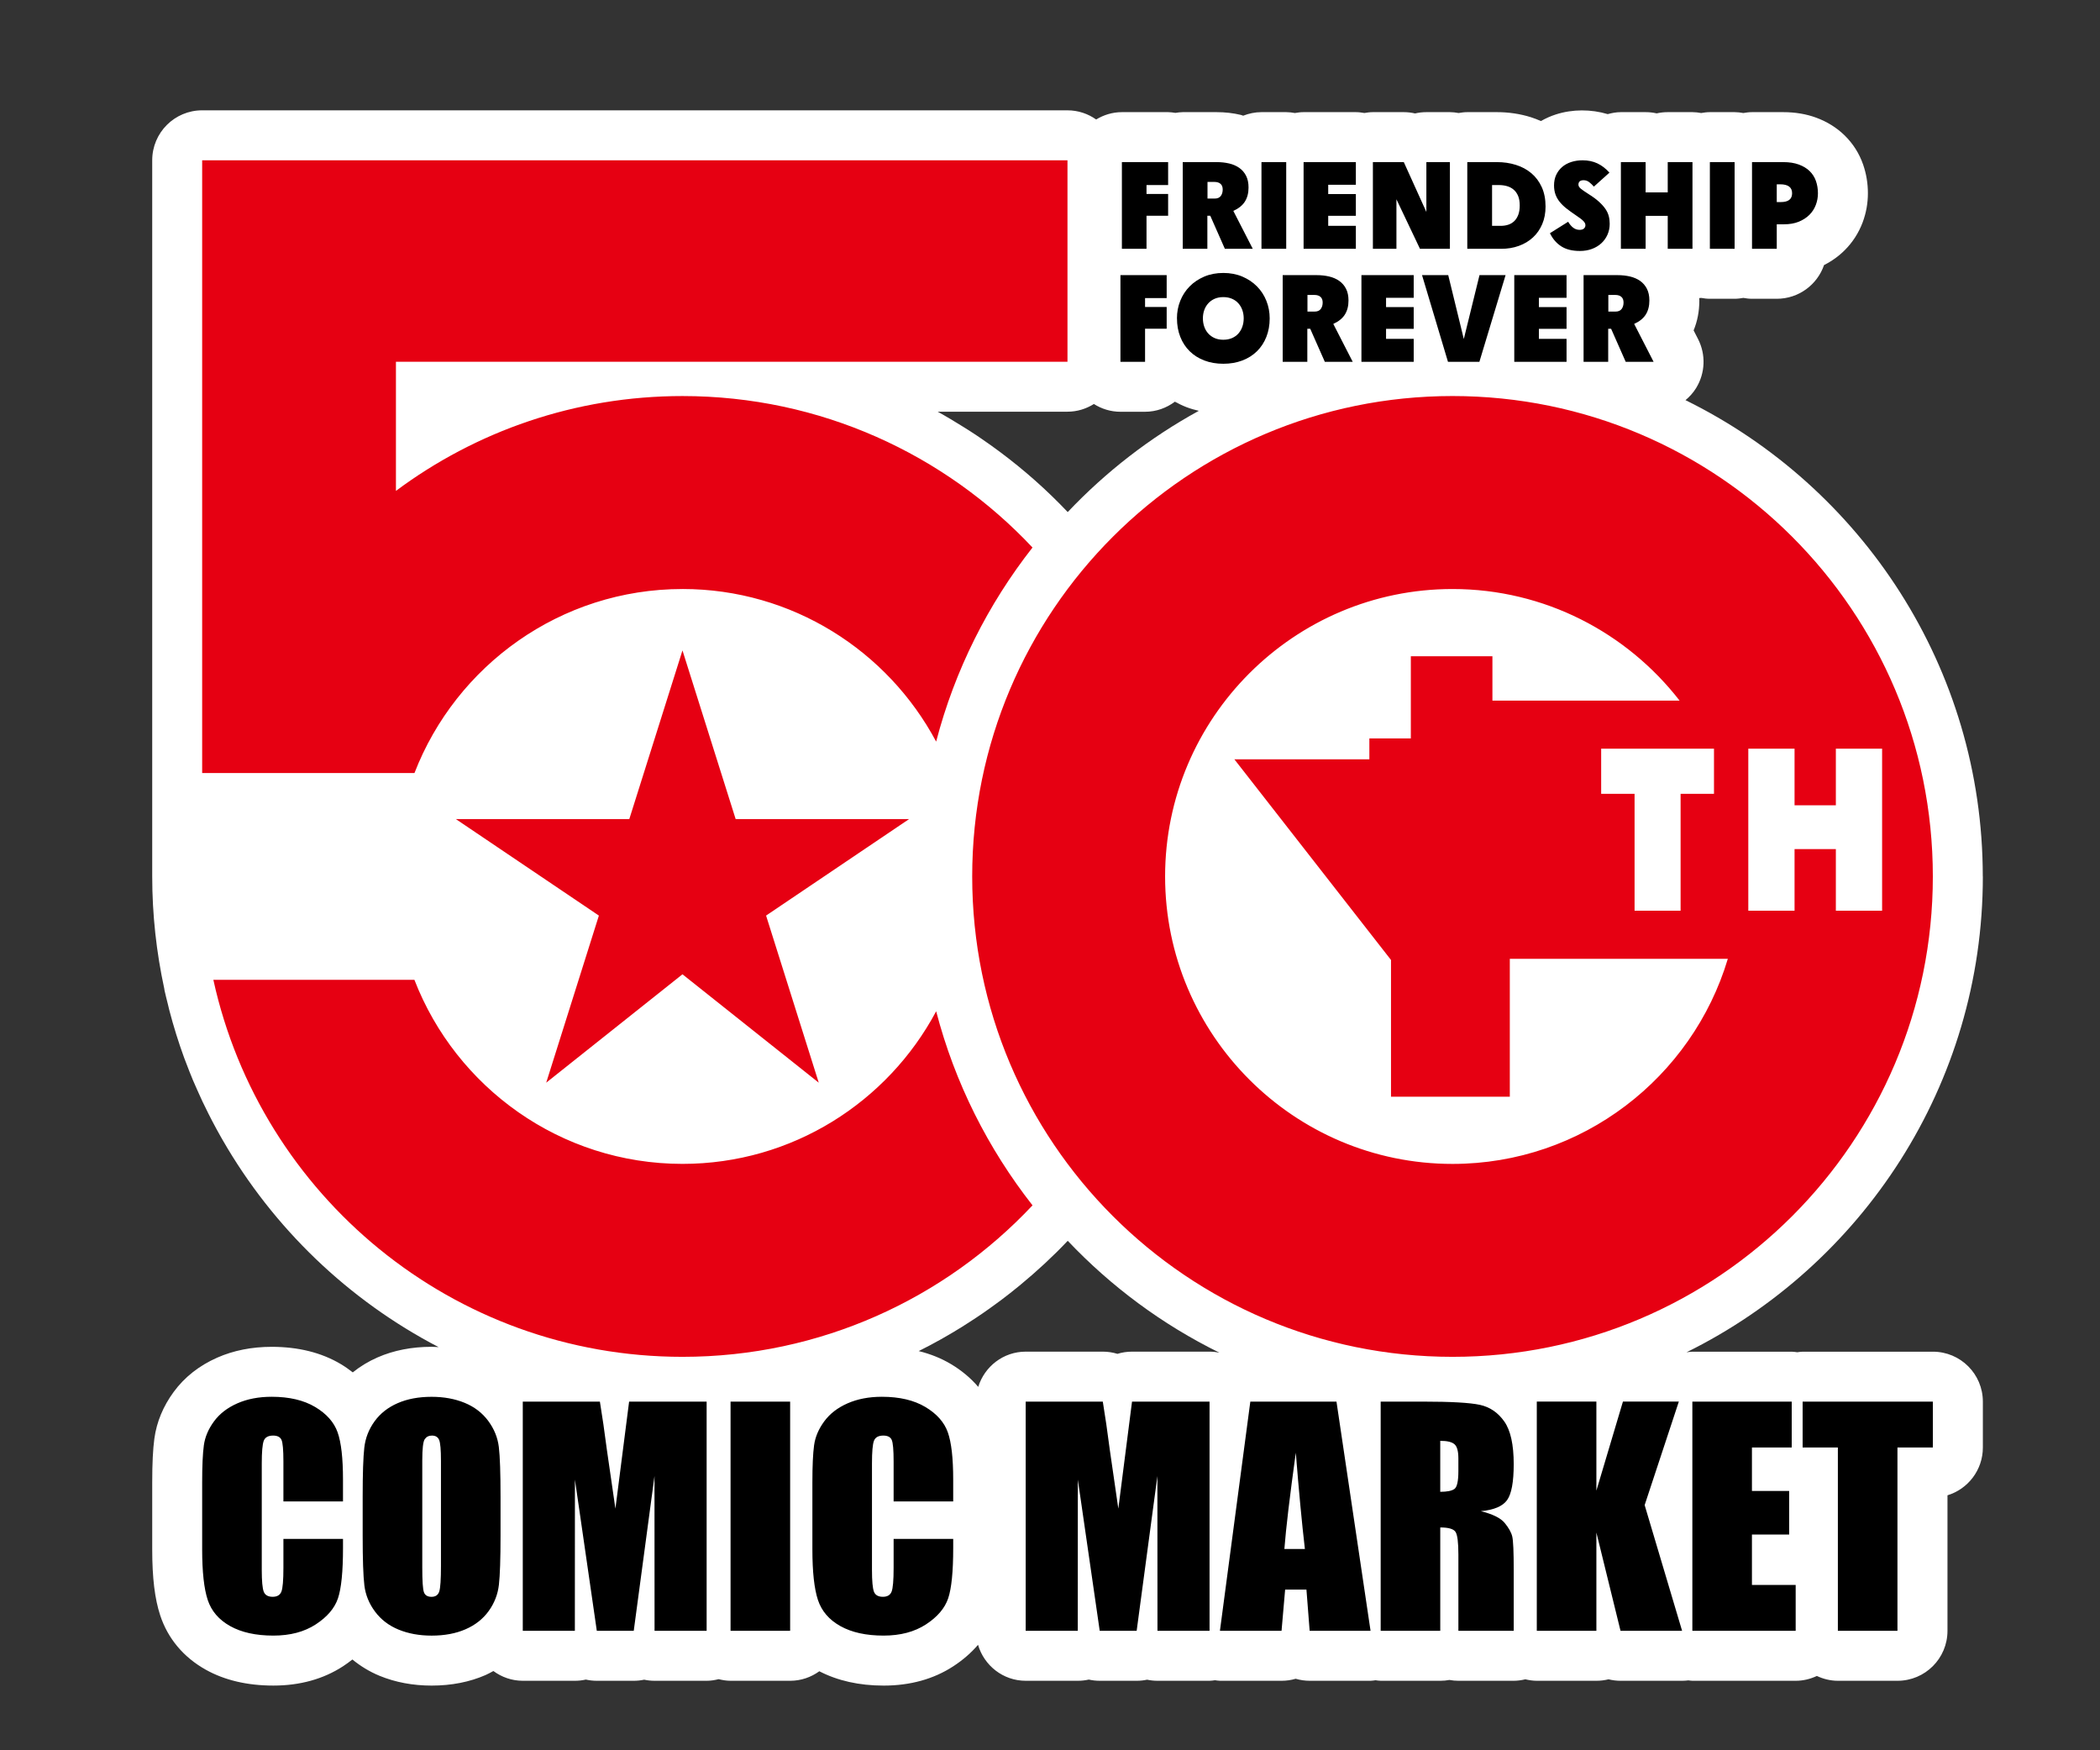 <svg version="1.1" xmlns="http://www.w3.org/2000/svg" xmlns:xlink="http://www.w3.org/1999/xlink" width="120" height="100" viewBox="0 0 120 100">
	<rect x="0" y="0" width="120" height="100" fill="#333333" stroke="none"/>
	<title>Comic Market 50th: Friendship Forever</title>
	<defs>
		<style>
			.mark {
				fill: #e60012;
			}

			.outline {
				fill: #fff;
			}
		</style>
	</defs>
	<path class="outline" d="M113.302,50.075h0c0-11.934-6.937-22.275-16.988-27.213.237-.197.448-.43.613-.701.518-.849.558-1.906.104-2.791l-.253-.494c.217-.523.327-1.095.327-1.708,0-.046-.006-.091-.007-.137.037-.005.076-.005.112-.011.162.029.326.05.497.05h1.415c.17,0,.335-.022.497-.05.162.029.326.05.497.05h1.415c1.251,0,2.315-.805,2.7-1.926.445-.224.842-.51,1.184-.852.45-.45.792-.979,1.021-1.585.2-.534.301-1.095.301-1.666,0-.565-.091-1.114-.273-1.639-.222-.64-.58-1.202-1.067-1.676-.453-.439-1.001-.779-1.623-1.006-.566-.208-1.198-.313-1.879-.313h-1.78c-.17,0-.335.022-.497.05-.162-.029-.326-.05-.497-.05h-1.415c-.17,0-.335.022-.497.05-.162-.029-.326-.05-.497-.05h-1.414c-.217,0-.428.024-.631.07-.203-.046-.414-.07-.631-.07h-1.415c-.262,0-.511.047-.752.113-.949-.285-2.017-.287-2.962.018-.302.097-.587.225-.853.378-.188-.083-.382-.158-.583-.222-.613-.191-1.262-.287-1.928-.287h-1.697c-.17,0-.335.022-.497.05-.162-.029-.327-.05-.497-.05h-1.345c-.222,0-.439.025-.646.074-.208-.048-.424-.074-.644-.074h-1.767c-.167,0-.328.022-.486.049-.159-.027-.32-.049-.486-.049h-2.987c-.17,0-.335.022-.497.05-.162-.029-.327-.05-.497-.05h-1.414c-.369,0-.72.076-1.044.203-.047-.013-.088-.035-.136-.046-.437-.105-.901-.157-1.38-.157h-1.939c-.143,0-.28.022-.417.042-.137-.02-.274-.042-.417-.042h-2.643c-.54,0-1.039.159-1.47.419-.464-.327-1.027-.523-1.638-.523H11.552c-1.577,0-2.854,1.278-2.854,2.854v40.917c0,2.196.241,4.335.686,6.399.007.04.011.08.019.12.055.253.121.501.182.751.031.124.058.249.09.372.242.929.526,1.839.851,2.729.033.092.071.181.105.272.127.336.257.67.395,1,.078.188.163.372.245.558.098.221.196.441.299.659.113.24.231.478.351.715.073.145.147.29.223.434.152.29.308.576.469.86.036.063.072.125.108.188,2.893,5.028,7.184,9.151,12.342,11.835-.133-.006-.264-.018-.4-.018-1.131,0-2.169.203-3.083.603-.525.229-.999.517-1.422.858-.217-.17-.446-.332-.692-.478-1.097-.652-2.423-.982-3.942-.982-1.135,0-2.183.208-3.114.619-1.028.454-1.864,1.111-2.482,1.953-.604.821-.976,1.717-1.107,2.667-.082.606-.123,1.426-.123,2.509v3.826c0,1.628.146,2.828.458,3.774.434,1.319,1.334,2.392,2.607,3.102,1.075.6,2.373.904,3.858.904,1.518,0,2.856-.371,3.981-1.103.189-.123.365-.253.534-.387.462.378.977.695,1.555.933.901.37,1.901.558,2.973.558,1.131,0,2.169-.203,3.083-.603.156-.068.299-.151.446-.229.472.346,1.05.557,1.68.557h2.977c.216,0,.426-.024.627-.069.202.046.412.069.626.069h2.112c.203,0,.402-.021.594-.062.191.04.391.062.595.062h2.977c.237,0,.464-.037.684-.092.22.054.447.092.684.092h3.405c.623,0,1.195-.205,1.664-.544,1.039.537,2.27.819,3.675.819,1.518,0,2.858-.371,3.98-1.103.557-.363,1.026-.774,1.414-1.226.348,1.184,1.43,2.054,2.726,2.054h2.977c.216,0,.426-.024.628-.069.202.046.411.069.626.069h2.111c.203,0,.402-.021.594-.062.191.04.391.062.595.062h2.977c.105,0,.205-.02.307-.031.096.01.19.031.288.031h3.52c.278,0,.548-.04.803-.115.255.074.525.115.803.115h3.48c.095,0,.186-.021.279-.03.1.011.197.03.3.03h3.405c.177,0,.35-.016.518-.047.167.031.341.047.517.047h3.162c.228,0,.447-.034.659-.084.213.05.431.084.659.084h3.405c.238,0,.469-.029.69-.084.222.055.453.084.689.084h3.519c.12,0,.238-.009.355-.023.077.006.152.023.231.023h5.905c.432,0,.838-.103,1.205-.275.367.172.773.275,1.205.275h3.405c1.577,0,2.854-1.278,2.854-2.854v-7.743c1.17-.356,2.022-1.445,2.022-2.731v-2.62c0-1.577-1.278-2.854-2.854-2.854h-7.441c-.107,0-.208.02-.312.031-.104-.011-.205-.031-.312-.031h-5.678c-.115,0-.225.021-.337.034,10.021-4.948,16.933-15.272,16.933-27.184ZM62.508,23.082c.44.278.958.444,1.517.444h1.407c.641,0,1.227-.219,1.704-.576.215.117.436.225.671.315.225.086.459.151.697.207-2.794,1.529-5.318,3.49-7.492,5.785-1.194-1.261-2.49-2.406-3.868-3.434-.023-.017-.046-.034-.07-.052-.322-.239-.649-.472-.98-.698-.095-.065-.189-.13-.285-.194-.247-.165-.497-.324-.749-.481-.485-.305-.977-.599-1.48-.876h7.419c.556,0,1.07-.165,1.509-.44ZM55.897,79.235c-.425-.499-.949-.938-1.562-1.303-.555-.33-1.169-.576-1.837-.74.425-.212.844-.433,1.257-.665.038-.021.075-.044.113-.065.372-.211.741-.427,1.103-.653.157-.097.312-.199.467-.3.235-.152.469-.304.699-.463.248-.17.492-.346.735-.523.128-.094.256-.187.383-.282.313-.235.62-.478.923-.726.05-.041.099-.081.149-.122.941-.778,1.841-1.609,2.686-2.502,2.474,2.612,5.403,4.786,8.664,6.39-.181-.036-.368-.056-.559-.056h-4.43c-.29,0-.571.043-.835.125-.265-.081-.546-.125-.835-.125h-4.406c-1.281,0-2.351.849-2.713,2.011Z" />
	<path d="M19.6,85.781h-3.405v-2.276c0-.662-.036-1.075-.109-1.239-.073-.164-.233-.246-.481-.246-.28,0-.458.1-.534.299-.075.2-.113.631-.113,1.294v6.082c0,.636.038,1.051.113,1.245.076.194.246.291.51.291.253,0,.419-.097.497-.292.078-.195.117-.651.117-1.37v-1.646h3.405v.51c0,1.355-.096,2.317-.287,2.884-.191.567-.615,1.064-1.27,1.491-.655.427-1.463.64-2.422.64-.998,0-1.82-.181-2.467-.542s-1.076-.861-1.286-1.5c-.21-.639-.316-1.6-.316-2.884v-3.826c0-.944.032-1.651.097-2.123.065-.472.257-.926.578-1.363.321-.437.766-.781,1.335-1.031.569-.251,1.223-.376,1.961-.376,1.003,0,1.83.194,2.483.582.652.388,1.081.871,1.286,1.45.205.579.307,1.479.307,2.702v1.244ZM28.602,87.747c0,1.316-.031,2.247-.093,2.795-.062.547-.256,1.047-.582,1.5-.326.453-.767.801-1.322,1.043-.556.243-1.203.364-1.941.364-.701,0-1.331-.115-1.889-.344s-1.007-.573-1.347-1.031c-.34-.458-.542-.957-.607-1.496s-.097-1.483-.097-2.831v-2.241c0-1.316.031-2.247.093-2.794.062-.547.256-1.047.582-1.5.326-.453.767-.801,1.322-1.043.555-.243,1.202-.364,1.941-.364.701,0,1.331.115,1.889.344.558.229,1.007.573,1.347,1.031.34.458.542.957.607,1.496.065.539.097,1.483.097,2.831v2.241ZM25.197,83.444c0-.609-.034-.999-.101-1.169-.068-.17-.206-.255-.416-.255-.178,0-.314.069-.409.206-.094.138-.141.543-.141,1.217v6.115c0,.76.031,1.229.093,1.407.062.178.206.267.433.267.232,0,.38-.102.445-.307.065-.205.097-.693.097-1.464v-6.018ZM40.379,80.079v13.095h-2.976l-.004-8.841-1.185,8.841h-2.111l-1.25-8.638-.004,8.638h-2.976v-13.095h4.406c.131.787.265,1.715.404,2.784l.483,3.331.783-6.115h4.43ZM45.151,80.079v13.095h-3.405v-13.095h3.405ZM54.469,85.781h-3.405v-2.276c0-.662-.036-1.075-.109-1.239-.073-.164-.233-.246-.481-.246-.28,0-.458.1-.534.299-.076.2-.113.631-.113,1.294v6.082c0,.636.038,1.051.113,1.245.075.194.245.291.51.291.253,0,.419-.097.497-.292.078-.195.117-.651.117-1.37v-1.646h3.405v.51c0,1.355-.096,2.317-.287,2.884-.191.567-.615,1.064-1.27,1.491s-1.463.64-2.422.64c-.998,0-1.82-.181-2.467-.542s-1.076-.861-1.286-1.5c-.21-.639-.315-1.6-.315-2.884v-3.826c0-.944.032-1.651.097-2.123.065-.472.257-.926.578-1.363.321-.437.765-.781,1.334-1.031s1.223-.376,1.961-.376c1.003,0,1.831.194,2.483.582.652.388,1.081.871,1.286,1.45.205.579.307,1.479.307,2.702v1.244ZM69.117,80.079v13.095h-2.976l-.004-8.841-1.185,8.841h-2.111l-1.25-8.638-.004,8.638h-2.976v-13.095h4.406c.131.787.266,1.715.404,2.784l.483,3.331.783-6.115h4.43ZM76.37,80.079l1.947,13.095h-3.48l-.183-2.354h-1.218l-.205,2.354h-3.521l1.737-13.095h4.922ZM74.565,88.499c-.172-1.483-.345-3.316-.519-5.5-.347,2.507-.565,4.341-.653,5.5h1.172ZM78.895,80.079h2.41c1.607,0,2.695.062,3.264.186.569.124,1.032.441,1.391.95.359.51.538,1.322.538,2.439,0,1.019-.127,1.704-.38,2.054-.253.351-.752.561-1.496.631.674.167,1.127.391,1.359.671.232.281.376.538.433.773s.085.88.085,1.937v3.454h-3.162v-4.352c0-.701-.055-1.135-.166-1.302s-.4-.251-.87-.251v5.904h-3.405v-13.095ZM82.3,82.32v2.912c.383,0,.651-.052.805-.158s.231-.446.231-1.023v-.72c0-.415-.074-.688-.223-.817-.148-.129-.419-.194-.813-.194ZM95.933,80.079l-1.953,5.912,2.139,7.182h-3.518l-1.379-5.613v5.613h-3.405v-13.095h3.405v5.088l1.517-5.088h3.195ZM96.706,80.079h5.678v2.621h-2.273v2.483h2.127v2.491h-2.127v2.88h2.499v2.621h-5.904v-13.095ZM110.448,80.079v2.621h-2.022v10.474h-3.405v-10.474h-2.014v-2.621h7.441ZM64.108,14.215v-4.954h2.642v1.311h-1.235v.511h1.235v1.242h-1.235v1.89h-1.407ZM69.524,9.262c.257,0,.497.027.718.079.221.053.413.137.576.252.163.115.292.265.386.449.094.184.141.407.141.669,0,.317-.069.585-.207.804-.138.219-.359.397-.662.535l1.111,2.166h-1.594l-.835-1.89h-.166v1.89h-1.407v-4.954h1.939ZM69,10.393v.952h.407c.161,0,.278-.049.352-.148.074-.099.11-.222.11-.369,0-.143-.041-.251-.124-.324-.083-.074-.2-.11-.352-.11h-.393ZM72.084,9.262h1.414v4.954h-1.414v-4.954ZM74.491,14.215v-4.954h2.987v1.297h-1.58v.531h1.58v1.242h-1.58v.573h1.58v1.311h-2.987ZM78.451,14.215v-4.954h1.766l1.29,2.849v-2.849h1.345v4.954h-1.711l-1.345-2.829v2.829h-1.345ZM83.847,9.262h1.697c.382,0,.742.053,1.08.159.338.106.632.265.883.476.251.212.448.476.593.793.145.317.217.688.217,1.111,0,.373-.063.707-.19,1.004-.127.297-.302.55-.528.759-.225.209-.493.37-.804.483-.31.113-.65.169-1.018.169h-1.932v-4.954ZM85.261,10.572v2.332h.497c.152,0,.294-.022.428-.065.133-.044.248-.113.345-.207.097-.094.172-.215.228-.362.055-.147.083-.324.083-.531,0-.216-.031-.398-.093-.545-.062-.147-.147-.267-.255-.359-.108-.092-.235-.159-.379-.2-.145-.041-.3-.062-.466-.062h-.386ZM88.566,13.325l1.042-.655c.092.152.191.267.297.345s.225.117.359.117c.11,0,.193-.025.248-.076.055-.051.083-.113.083-.186,0-.037-.007-.072-.021-.107-.014-.035-.04-.074-.079-.117-.039-.044-.095-.094-.169-.152-.074-.057-.17-.125-.29-.204-.198-.133-.373-.26-.524-.379s-.281-.245-.386-.376c-.106-.131-.186-.273-.241-.424-.055-.152-.083-.324-.083-.517,0-.225.041-.427.124-.604.083-.177.197-.328.342-.452.145-.124.317-.218.517-.283.2-.064.415-.097.645-.097.317,0,.6.059.849.176s.478.293.69.528l-.89.8c-.078-.092-.166-.176-.262-.252-.097-.076-.205-.114-.324-.114-.198,0-.297.085-.297.255,0,.078.046.155.138.231.092.076.244.181.455.314.235.147.428.29.58.428s.274.274.366.407c.092.133.156.27.193.41.037.14.055.289.055.445,0,.225-.043.434-.128.624-.085.191-.204.355-.355.493s-.331.245-.538.321c-.207.076-.435.114-.683.114-.437,0-.792-.089-1.066-.266-.274-.177-.489-.427-.645-.749ZM92.622,14.215v-4.954h1.414v1.732h1.263v-1.732h1.414v4.954h-1.414v-1.883h-1.263v1.883h-1.414ZM97.707,9.262h1.414v4.954h-1.414v-4.954ZM100.115,9.262h1.78c.345,0,.643.046.893.138.251.092.458.217.621.376.163.159.283.347.359.566s.114.452.114.7c0,.23-.04.452-.121.666-.081.214-.202.403-.366.566s-.366.294-.607.393c-.241.099-.526.148-.852.148h-.407v1.4h-1.414v-4.954ZM101.529,10.531v1.014h.235c.428,0,.642-.168.642-.504,0-.34-.228-.511-.683-.511h-.193ZM64.025,20.672v-4.954h2.642v1.311h-1.235v.511h1.235v1.242h-1.235v1.89h-1.407ZM67.254,18.189c0-.354.063-.689.19-1.004.126-.315.306-.59.538-.824.232-.235.511-.421.835-.559s.686-.207,1.087-.207.762.069,1.087.207c.324.138.602.324.835.559.232.235.412.509.538.824.126.315.19.65.19,1.004,0,.386-.063.739-.19,1.059-.127.32-.306.593-.538.821-.232.228-.512.404-.838.528-.327.124-.688.186-1.083.186s-.757-.062-1.083-.186c-.327-.124-.606-.3-.838-.528s-.412-.501-.538-.821c-.127-.32-.19-.673-.19-1.059ZM68.737,18.189c0,.17.026.33.079.48.053.15.13.279.231.39.101.11.223.197.366.259.143.062.306.093.49.093s.348-.031.493-.093c.145-.062.267-.148.366-.259.099-.11.175-.24.228-.39.053-.149.079-.309.079-.48s-.027-.329-.079-.476c-.053-.147-.129-.276-.228-.386-.099-.11-.221-.197-.366-.259-.145-.062-.309-.093-.493-.093s-.347.031-.49.093c-.143.062-.265.148-.366.259-.101.11-.178.239-.231.386-.053.147-.079.306-.079.476ZM75.236,15.719c.257,0,.497.027.718.079.221.053.413.137.576.252.163.115.292.265.386.449.094.184.141.407.141.669,0,.317-.069.585-.207.804-.138.219-.359.397-.662.535l1.111,2.166h-1.594l-.835-1.89h-.166v1.89h-1.407v-4.954h1.939ZM74.712,16.85v.952h.407c.161,0,.278-.049.352-.148.074-.099.11-.222.11-.369,0-.143-.041-.251-.124-.324-.083-.074-.2-.11-.352-.11h-.393ZM77.796,20.672v-4.954h2.987v1.297h-1.58v.531h1.58v1.242h-1.58v.573h1.58v1.311h-2.987ZM81.259,15.719h1.497l.89,3.65.897-3.65h1.49l-1.497,4.954h-1.794l-1.483-4.954ZM86.53,20.672v-4.954h2.987v1.297h-1.58v.531h1.58v1.242h-1.58v.573h1.58v1.311h-2.987ZM92.429,15.719c.257,0,.497.027.718.079.221.053.413.137.576.252.163.115.292.265.386.449.094.184.141.407.141.669,0,.317-.069.585-.207.804-.138.219-.359.397-.662.535l1.111,2.166h-1.594l-.835-1.89h-.166v1.89h-1.407v-4.954h1.939ZM91.905,16.85v.952h.407c.161,0,.278-.049.352-.148.074-.099.11-.222.11-.369,0-.143-.041-.251-.124-.324-.083-.074-.2-.11-.352-.11h-.393Z" />
	<path class="mark" d="M43.776,52.311l3.01,9.547-7.787-6.193-7.787,6.193,3.01-9.547-8.172-5.513h9.91l3.039-9.638,3.039,9.638h9.91l-8.172,5.513ZM38.999,33.652c6.272,0,11.731,3.537,14.495,8.719,1.067-4.097,2.969-7.854,5.506-11.089-5.006-5.326-12.115-8.654-20.001-8.654-6.137,0-11.803,2.014-16.374,5.418v-7.377h38.374v-11.509H11.552v35.008h12.131c2.377-6.144,8.343-10.515,15.316-10.515ZM53.495,57.778c-2.764,5.183-8.223,8.719-14.495,8.719-6.973,0-12.941-4.371-15.319-10.515h-11.489c2.703,12.319,13.678,21.539,26.808,21.539,7.887,0,14.995-3.328,20.001-8.655-2.537-3.236-4.44-6.992-5.506-11.089ZM110.448,50.074c0,15.159-12.288,27.447-27.447,27.447s-27.447-12.289-27.447-27.447,12.289-27.447,27.447-27.447,27.447,12.289,27.447,27.447ZM93.404,45.354v6.679h2.63v-6.679h1.908v-2.579h-6.447v2.579h1.908ZM98.732,54.782h-12.457v7.876h-6.789v-7.811l-8.949-11.463h7.712v-1.196h2.37v-4.695h4.662v2.535h10.695c-3.007-3.874-7.704-6.375-12.976-6.375-9.056,0-16.423,7.367-16.423,16.423s7.367,16.423,16.423,16.423c7.42,0,13.703-4.947,15.732-11.715ZM107.549,52.033v-9.258h-2.643v3.236h-2.36v-3.236h-2.643v9.258h2.643v-3.52h2.36v3.52h2.643Z" />
</svg>
